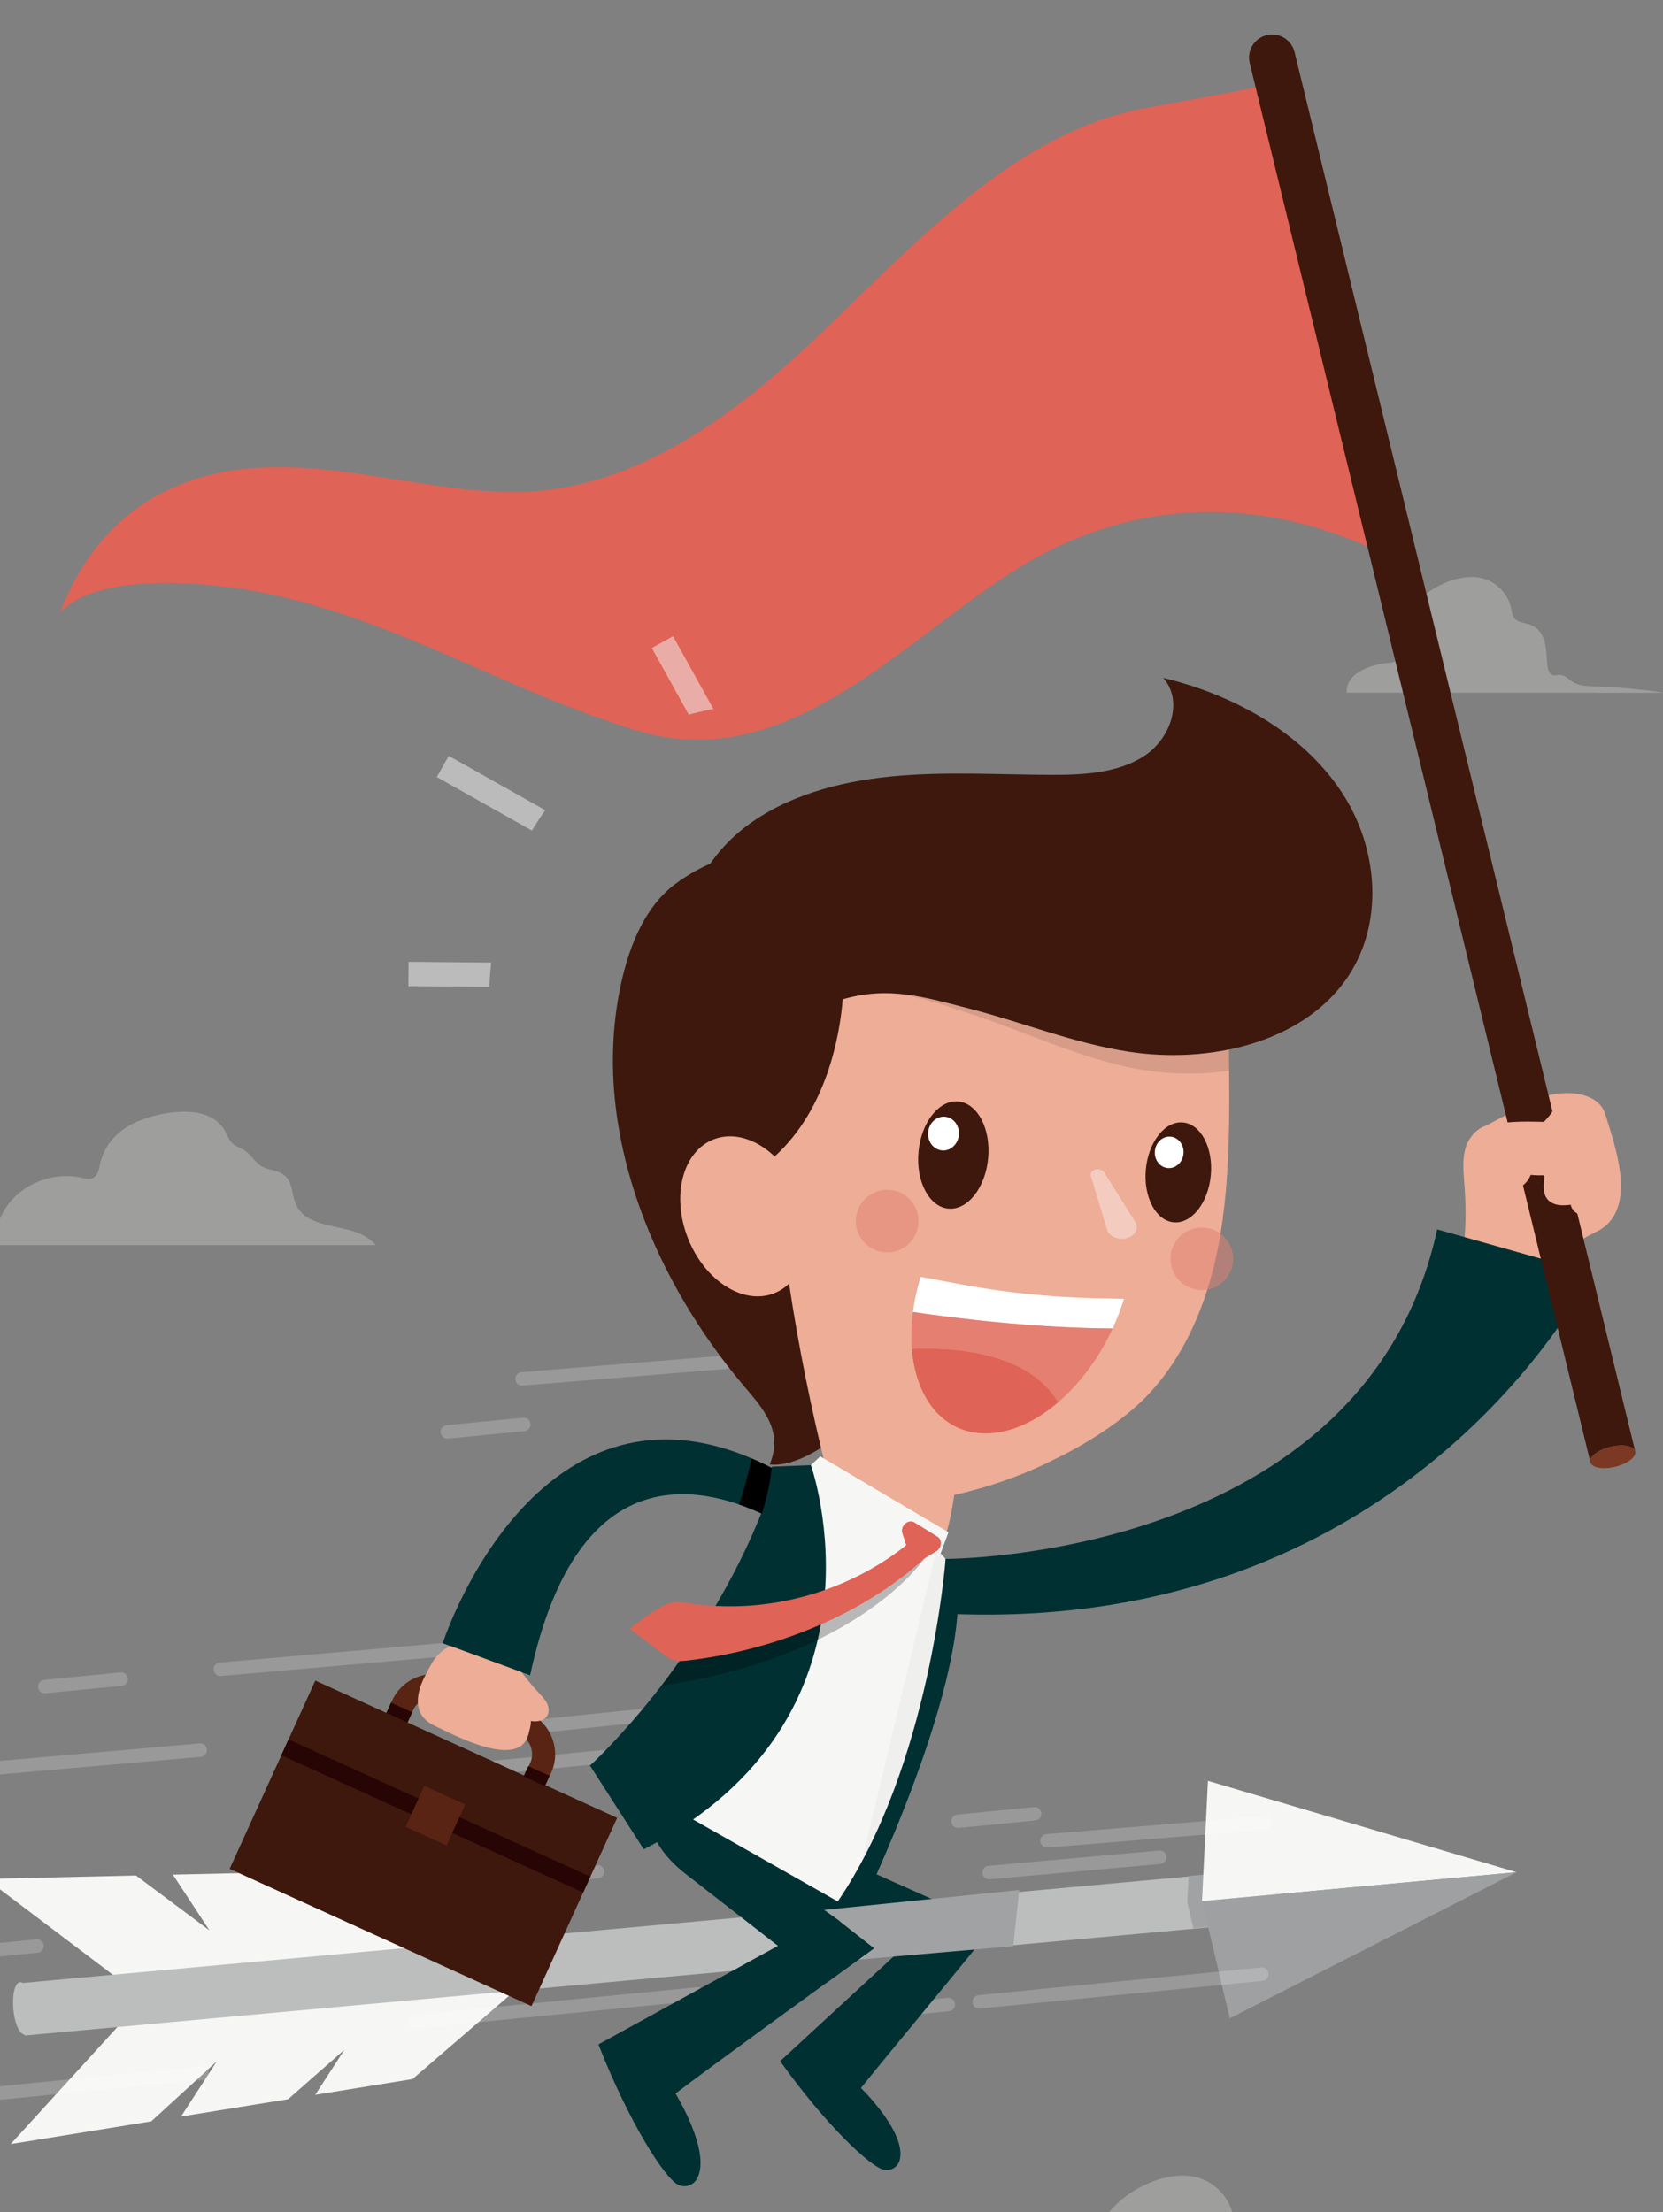 <?xml version="1.0" encoding="utf-8"?>
<!-- Generator: Adobe Illustrator 24.1.2, SVG Export Plug-In . SVG Version: 6.00 Build 0)  -->
<svg version="1.1" id="Calque_1" xmlns="http://www.w3.org/2000/svg" xmlns:xlink="http://www.w3.org/1999/xlink" x="0px" y="0px"
	 viewBox="0 0 615.12 818.42" style="enable-background:new 0 0 615.12 818.42;" xml:space="preserve">
<rect x="0" y="0" width="615.12" height="818.42" fill="#808080" stroke="none"/>
<style type="text/css">
	.st0{fill:#BCBEBE;}
	.st1{fill:#F6F6F5;}
	.st2{fill:#A0A2A3;}
	.st3{fill:#9EA0A1;}
	.st4{opacity:0.2;fill:#FFFFFF;}
	.st5{opacity:0.25;}
	.st6{fill:#003032;}
	.st7{fill:#EDAD96;}
	.st8{fill:#DF6356;}
	.st9{fill:#3E180D;}
	.st10{fill:none;}
	.st11{fill:#3D1A0E;}
	.st12{fill:#F3CBBF;}
	.st13{fill:#FFFFFF;}
	.st14{opacity:0.51;fill:#E47F72;}
	.st15{opacity:0.1;}
	.st16{fill:#E47F72;}
	.st17{fill:#EFEFED;}
	.st18{opacity:0.5;}
	.st19{fill:#7B3822;}
	.st20{fill:#592413;}
	.st21{fill:#260504;}
</style>
<g>
	<g>
		<g>
			<line class="st0" x1="9.16" y1="752.67" x2="7.38" y2="733.33"/>
			<path class="st0" d="M4.92,743.31c0.49,5.34,2.39,9.53,4.24,9.36c1.85-0.17,2.95-4.64,2.46-9.98c-0.49-5.34-2.39-9.53-4.24-9.36
				C5.53,733.5,4.43,737.97,4.92,743.31z"/>
			<g>
				<g>
					<g>
						<polygon class="st1" points="145.45,691.68 125.55,692.13 137.18,709.87 113.78,692.4 63.95,693.54 77.47,714.16 
							50.29,693.86 -5.08,695.13 44.91,732.98 192.9,719.37 						"/>
					</g>
				</g>
				<polygon class="st1" points="46.19,746.9 3.94,793.23 36.21,788.01 47.84,786.13 55.96,784.81 80.16,762.65 66.97,783.03 
					106.55,776.63 127.41,758.31 116.6,775 152.57,769.18 194.18,733.29 				"/>
				
					<rect x="7.33" y="712.34" transform="matrix(0.996 -0.091 0.091 0.996 -64.819 24.904)" class="st0" width="465.78" height="19.42"/>
				<g>
					<polygon class="st2" points="446,703.22 446.49,693.42 439.64,694.05 439.16,703.85 441.42,713.4 448.27,712.77 					"/>
				</g>
				<g>
					<polygon class="st1" points="444.6,703.35 446.79,658.85 560.95,692.65 					"/>
					<polygon class="st3" points="444.6,703.35 454.87,746.71 560.95,692.65 					"/>
				</g>
			</g>
		</g>
		<path class="st4" d="M387.26,683.54c-1.28,0-2.37-0.98-2.48-2.29c-0.11-1.37,0.91-2.58,2.28-2.69l80.6-6.65
			c1.37-0.11,2.57,0.91,2.69,2.28c0.11,1.37-0.91,2.58-2.28,2.69l-80.6,6.65C387.39,683.54,387.32,683.54,387.26,683.54z"/>
		<path class="st4" d="M-29.83,779.73c-1.27,0-2.35-0.96-2.48-2.25c-0.13-1.37,0.87-2.59,2.24-2.72l104.55-10.24
			c1.37-0.13,2.59,0.87,2.72,2.24c0.13,1.37-0.87,2.59-2.24,2.72l-104.55,10.24C-29.66,779.73-29.74,779.73-29.83,779.73z"/>
		<path class="st4" d="M153.56,750.41c-1.27,0-2.35-0.96-2.48-2.25c-0.13-1.37,0.87-2.59,2.24-2.72l104.55-10.24
			c1.36-0.13,2.59,0.87,2.72,2.24c0.13,1.37-0.87,2.59-2.24,2.72L153.81,750.4C153.73,750.41,153.64,750.41,153.56,750.41z"/>
		<path class="st4" d="M81.52,620.06c-1.28,0-2.37-0.98-2.48-2.28c-0.12-1.37,0.89-2.58,2.27-2.7l113.8-9.95
			c1.37-0.12,2.58,0.89,2.7,2.27c0.12,1.37-0.9,2.58-2.27,2.7l-113.8,9.95C81.67,620.05,81.6,620.06,81.52,620.06z"/>
		<path class="st4" d="M322.45,746.87c-1.27,0-2.35-0.96-2.48-2.25c-0.13-1.37,0.87-2.59,2.24-2.72l28.32-2.77
			c1.37-0.13,2.59,0.87,2.72,2.24c0.13,1.37-0.87,2.59-2.24,2.72l-28.32,2.77C322.61,746.87,322.53,746.87,322.45,746.87z"/>
		<path class="st4" d="M354.39,676.29c-1.27,0-2.35-0.96-2.48-2.25c-0.13-1.37,0.87-2.59,2.24-2.72l28.31-2.77
			c1.37-0.13,2.59,0.87,2.72,2.23c0.13,1.37-0.87,2.59-2.24,2.72l-28.32,2.77C354.56,676.29,354.48,676.29,354.39,676.29z"/>
		<path class="st4" d="M165.46,532.24c-1.27,0-2.35-0.96-2.48-2.25c-0.13-1.37,0.87-2.59,2.24-2.72l28.31-2.77
			c1.37-0.14,2.59,0.87,2.72,2.24c0.13,1.37-0.87,2.59-2.24,2.72l-28.32,2.77C165.63,532.24,165.55,532.24,165.46,532.24z"/>
		<path class="st4" d="M179.31,709.52c-1.27,0-2.35-0.96-2.48-2.25c-0.13-1.37,0.87-2.59,2.24-2.72l28.32-2.77
			c1.37-0.13,2.59,0.87,2.72,2.24c0.13,1.37-0.87,2.59-2.24,2.72l-28.32,2.77C179.47,709.51,179.39,709.52,179.31,709.52z"/>
		<path class="st4" d="M-14.64,725.22c-1.27,0-2.35-0.96-2.48-2.25c-0.13-1.37,0.87-2.59,2.24-2.72l28.32-2.77
			c1.37-0.13,2.59,0.87,2.72,2.24c0.13,1.37-0.87,2.59-2.24,2.72l-28.32,2.77C-14.47,725.22-14.56,725.22-14.64,725.22z"/>
		<path class="st4" d="M365.86,695.26c-1.28,0-2.36-0.97-2.48-2.27c-0.12-1.37,0.89-2.58,2.26-2.7l63.12-5.65
			c1.37-0.12,2.58,0.89,2.7,2.26c0.12,1.37-0.89,2.58-2.26,2.71l-63.12,5.65C366.01,695.26,365.93,695.26,365.86,695.26z"/>
		<path class="st4" d="M157.88,700.58c-1.27,0-2.36-0.97-2.48-2.27c-0.12-1.37,0.89-2.58,2.26-2.7l63.12-5.65
			c1.37-0.11,2.58,0.89,2.7,2.26c0.12,1.37-0.89,2.58-2.26,2.7l-63.12,5.65C158.03,700.57,157.96,700.58,157.88,700.58z"/>
		<path class="st4" d="M16.54,626.46c-1.27,0-2.35-0.96-2.48-2.25c-0.13-1.37,0.87-2.59,2.24-2.72l28.32-2.77
			c1.37-0.14,2.59,0.87,2.72,2.24c0.13,1.37-0.87,2.59-2.24,2.72l-28.32,2.77C16.7,626.46,16.62,626.46,16.54,626.46z"/>
		<path class="st4" d="M193.08,512.63c-1.28,0-2.38-0.99-2.48-2.29c-0.11-1.37,0.91-2.57,2.28-2.69l83.67-6.83
			c1.37-0.11,2.57,0.91,2.69,2.28c0.11,1.37-0.91,2.57-2.28,2.68l-83.67,6.83C193.22,512.63,193.15,512.63,193.08,512.63z"/>
		<path class="st4" d="M178.7,643.23c-1.26,0-2.34-0.96-2.48-2.24c-0.14-1.37,0.86-2.59,2.22-2.73l73.53-7.54
			c1.37-0.14,2.59,0.86,2.73,2.22c0.14,1.37-0.86,2.59-2.22,2.73l-73.53,7.54C178.87,643.23,178.78,643.23,178.7,643.23z"/>
		<path class="st4" d="M-84.67,663.87c-1.28,0-2.37-0.98-2.48-2.27c-0.12-1.37,0.89-2.58,2.26-2.7l158.72-13.91
			c1.37-0.12,2.58,0.89,2.7,2.27c0.12,1.37-0.89,2.58-2.26,2.7l-158.72,13.91C-84.53,663.86-84.6,663.87-84.67,663.87z"/>
		<path class="st4" d="M362.2,743.1c-1.27,0-2.35-0.96-2.48-2.25c-0.13-1.37,0.87-2.59,2.24-2.72l104.55-10.24
			c1.37-0.13,2.59,0.87,2.72,2.24c0.13,1.37-0.87,2.59-2.24,2.72l-104.55,10.24C362.36,743.1,362.28,743.1,362.2,743.1z"/>
		<path class="st4" d="M121.51,662.37c-1.27,0-2.35-0.96-2.48-2.25c-0.13-1.37,0.87-2.59,2.24-2.72l104.55-10.24
			c1.37-0.13,2.59,0.87,2.72,2.24c0.13,1.37-0.87,2.59-2.24,2.72l-104.55,10.24C121.68,662.37,121.6,662.37,121.51,662.37z"/>
	</g>
	<g>
		<g class="st5">
			<path class="st1" d="M133.45,456.59c-0.47-0.22-0.95-0.41-1.42-0.6c-3.48-1.31-7.19-1.85-10.81-2.73
				c-2.71-0.66-5.43-1.54-7.8-3.04c-2.33-1.47-3.85-3.73-4.59-6.39c-1.05-3.79-0.93-7.82-4.97-9.88c-2.21-1.13-4.88-1.18-7.03-2.42
				c-2.49-1.45-3.9-4.27-6.29-5.87c-1.44-0.96-3.19-1.44-4.47-2.61c-1.47-1.35-2.07-3.38-3.1-5.1c-2.32-3.86-6.84-5.96-11.31-6.46
				c-6.66-0.75-14.61,0.79-20.76,3.38c-6.71,2.83-12.08,8.06-13.78,15.3c-0.29,1.23-0.45,2.5-0.96,3.66
				c-1.04,2.32-2.99,2.65-5.25,2.07c-11.99-3.12-25.67,3.01-30.71,14.48c-1.52,3.45-2.41,7.42-4.72,10.27h143.54
				C137.53,458.9,135.56,457.56,133.45,456.59z"/>
		</g>
	</g>
	<g>
		<g class="st5">
			<path class="st1" d="M493.72,856.25c-2.86-0.11-5.78-0.34-8.23-1.77c-2.17-1.28-4.04-3.51-6.56-3.52
				c-1.09-0.01-2.2,0.43-3.25,0.11c-1.6-0.48-2.22-2.4-2.45-4.05c-0.51-3.63-0.37-7.35-1.19-10.93c-0.82-3.57-2.86-7.17-6.28-8.49
				c-5.34-2.07-8.51-0.74-9.51-7.17c-1.1-7.06-6.72-13.2-13.66-14.93c-10.37-2.57-23.38,3.41-30.5,10.86
				c-5.9,6.17-9.36,14.64-8.98,23.21c0.07,1.58,0.19,3.38-0.92,4.52c-0.94,0.96-2.42,1.07-3.77,1.18
				c-6.93,0.56-18.61,3.92-19.62,12.31c-0.07,0.57-0.05,1.15,0.04,1.72c32.95,0,65.89,0,98.83,0c16.81,0,33.62,0.12,50.42,0
				c-11.06-1.61-22.21-2.65-33.38-3.02C494.39,856.28,494.06,856.27,493.72,856.25z"/>
		</g>
	</g>
	<g>
		<g class="st5">
			<path class="st1" d="M588.54,253.87c-2.25-0.08-4.55-0.26-6.47-1.39c-1.71-1-3.18-2.76-5.16-2.77c-0.86,0-1.74,0.33-2.56,0.09
				c-1.26-0.38-1.75-1.89-1.93-3.19c-0.4-2.86-0.29-5.79-0.93-8.6c-0.64-2.81-2.25-5.64-4.94-6.68c-4.2-1.63-6.69-0.58-7.48-5.64
				c-0.86-5.56-5.29-10.39-10.74-11.74c-8.16-2.02-18.4,2.69-24,8.55c-4.64,4.85-7.36,11.52-7.07,18.26
				c0.05,1.24,0.15,2.66-0.72,3.55c-0.74,0.76-1.91,0.84-2.96,0.93c-5.46,0.44-14.64,3.09-15.44,9.69c-0.05,0.45-0.04,0.9,0.03,1.35
				c25.92,0,51.84,0,77.76,0c13.22,0,26.45,0.09,39.67,0c-8.7-1.27-17.47-2.08-26.26-2.37
				C589.07,253.89,588.81,253.87,588.54,253.87z"/>
		</g>
	</g>
	<g>
		<path class="st6" d="M367.64,712.28l-17.29-6.73l-61.78,56.99c17.25,24.15,33.31,38.92,38.23,40.17c2.55,0.65,5.2-0.87,5.93-3.39
			c2.94-10.13-14.28-26.84-14.28-26.84C327.81,760.74,356.73,726.13,367.64,712.28z"/>
		<polygon class="st6" points="311.94,687.93 363.01,710.76 348.81,727.64 289.48,701.42 		"/>
		<polygon class="st7" points="549.58,416.48 562.99,409.39 566.49,419.78 		"/>
		<g>
			<path class="st8" d="M471.25,30.98c0.06,0.27-45.44,8.57-49.28,9.34c-45.99,9.25-81.37,47.48-116.99,81.75
				c-33.96,32.69-72.42,60.96-117.61,59.94c-32.58-0.73-65.33-12.15-97.73-8.46c-28.72,3.27-54.42,18.8-67.45,53.17
				c14.08-15.7,56.86-11.13,74.67-7.54c50.12,10.09,88,35.29,137.75,50.81c54.92,17.13,95.82-29.9,139.25-58.08
				c41.39-26.86,90.11-30.18,137.35-7.19C511.2,204.73,471.25,30.99,471.25,30.98z"/>
		</g>
		<g>
			<path class="st7" d="M599.22,433.56c-0.9-7.23-3.38-14.63-5.04-20.05c-0.39-1.28-0.79-2.58-1.53-3.7
				c-6.12-9.28-28.37-5.71-32.35,3.98c-0.32,0.79-0.58,1.64-1.19,2.23c-1.52,1.46-3.98,0.43-6.07,0.14
				c-4.88-0.68-9.33,3.52-10.84,8.21c-1.5,4.69-0.85,9.76-0.48,14.67c0.86,11.13,0.22,22.38-1.9,33.34l32.99,1.8
				c2.48-7.06,7.64-13.13,14.21-16.71c2.56-1.39,5.37-2.46,7.46-4.5C599.42,448.19,600.15,440.96,599.22,433.56z"/>
		</g>
		<g>
			<path class="st9" d="M314.41,514.86l17.01-144.02c0.11-14.98-3.43-29.99-10.25-43.34c-1.46-2.87-3.15-5.74-5.74-7.65
				c-2.8-2.06-6.35-2.77-9.78-3.34c-10.32-1.72-20.94-2.71-31.2-0.68c-8.84,1.74-17.18,5.71-24.44,11.04
				c-13.59,9.97-19.24,28.86-21.72,44.74c-7.88,50.55,14.59,102.91,46.75,141.02c3.61,4.28,7.47,8.5,9.71,13.64
				c2.25,5.16,2.09,10.42-0.05,15.54c7.39,0.87,16.7-4.22,22.51-8.62c1.38,2.91,2.71,5.85,3.99,8.81l1.68-14.26
				c0.34-0.5,0.64-1.01,0.88-1.57c0.87-2.02,0.9-4.29,0.85-6.49C314.59,518.07,314.51,516.46,314.41,514.86z"/>
		</g>
		<path class="st10" d="M300.66,571.84L300.66,571.84l-0.01-0.01C300.66,571.83,300.66,571.83,300.66,571.84z"/>
		<path class="st7" d="M454.49,344.7c0.01-4.71,0.02-9.43,0.03-14.14c0.01-3.23,1.2-8.92-0.85-11.71c-1.1-1.49-3.2-0.67-6.09-0.57
			c-3.19,0.11-6.38,0.19-9.58,0.28c-11.41,0.33-22.82,0.67-34.22,1.01c-14.73-6.17-31.27-6.48-46.23-0.88l-54.75,20.5l-0.1,35.8
			l-16.43,0.51c0,0-6.82,65.02,20.33,172.09l1.65,24.7l23.25,2.17l16.49-8.52c0.99,5.93,2.85-0.01,4.38-9.09
			c0.12-0.69,0.59-3.75,0.59-3.75c12.62-2.87,24.95-7.09,36.51-12.92c12.79-6.05,26.33-14.97,34.65-23.62
			c15.46-16.09,23.69-37.97,27.31-59.98c4.56-27.76,2.96-56.33,3.02-84.35C454.46,363.05,454.48,353.87,454.49,344.7z"/>
		<path class="st11" d="M300.65,571.82c0,0.01,0,0.01,0.01,0.01h0L300.65,571.82z"/>
		<g>
			<path class="st12" d="M405.93,432.55c1.04-0.03,2.01,0.42,2.47,1.15l11.68,18.61c1.55,2.86-1.17,6.01-5.17,6l0,0
				c-2.44,0-4.6-1.23-5.33-3.04l-6.1-20.22C403.09,433.8,404.28,432.6,405.93,432.55L405.93,432.55z"/>
		</g>
		<path class="st7" d="M295.78,441.84c6.21,15.72,1.99,32.11-9.41,36.62c-11.4,4.5-25.68-4.58-31.89-20.3
			c-6.21-15.71-1.99-32.1,9.41-36.61C275.29,417.04,289.57,426.13,295.78,441.84z"/>
		<g>
			<g>
				<path class="st9" d="M365.5,428.53c-1.02,10.94-7.61,19.27-14.73,18.61c-7.11-0.67-12.05-10.08-11.03-21.02
					c1.02-10.95,7.61-19.28,14.73-18.61C361.58,408.18,366.52,417.58,365.5,428.53z"/>
			</g>
			<path class="st13" d="M354.67,419.9c-0.32,3.44-3.12,6-6.26,5.7c-3.14-0.29-5.42-3.32-5.1-6.76c0.32-3.44,3.12-5.99,6.26-5.7
				C352.7,413.43,354.99,416.47,354.67,419.9z"/>
		</g>
		<g>
			<g>
				<path class="st9" d="M447.85,434.85c-0.95,10.2-7.1,17.97-13.73,17.35c-6.63-0.62-11.23-9.39-10.29-19.59
					c0.96-10.2,7.1-17.97,13.73-17.35C444.2,415.88,448.8,424.65,447.85,434.85z"/>
			</g>
			<path class="st13" d="M437.75,426.82c-0.3,3.21-2.91,5.59-5.83,5.31c-2.93-0.27-5.06-3.09-4.75-6.3c0.29-3.2,2.91-5.58,5.83-5.31
				C435.92,420.79,438.05,423.61,437.75,426.82z"/>
		</g>
		<path class="st14" d="M339.7,452.84c-0.6,6.38-6.24,11.06-12.62,10.46c-6.38-0.59-11.06-6.24-10.46-12.62
			c0.59-6.37,6.24-11.06,12.62-10.46C335.61,440.82,340.29,446.47,339.7,452.84z"/>
		<path class="st14" d="M456.08,466.8c-0.6,6.38-6.24,11.06-12.62,10.46c-6.37-0.6-11.06-6.24-10.47-12.62
			c0.6-6.38,6.25-11.06,12.62-10.46C451.98,454.78,456.67,460.43,456.08,466.8z"/>
		<path class="st9" d="M495.67,292.17c-14.46-21.25-39.33-35.11-65.39-41.38c7.62,8.74,2.59,22.73-7.25,29.02
			c-9.84,6.3-22.58,6.9-34.58,6.85c-19.59-0.07-39.25-1.31-58.71,0.59c-19.45,1.89-39.04,7.2-54.08,18.72
			c-15.03,11.52-24.73,30.08-21.33,48.11l0.53-1.44c12.88,3.33,17.02,28.16,17.02,28.16l14.77,46.93
			c19.07-17.38,23.95-44.32,25.06-58.03c16.99-4.86,29.36-1.05,46.82,3.45c19.76,5.09,38.83,12.87,59.04,15.96
			c29.54,4.51,63.13-3.15,79.81-26.05C512.37,342.49,510.13,313.42,495.67,292.17z"/>
		<path class="st15" d="M417.58,389.16c-20.21-3.09-39.27-10.86-59.04-15.96c-10.49-2.7-19.14-5.14-28.05-5.62
			c9.17,0.94,17.85,4.01,28.46,7.48c19.4,6.34,37.94,15.3,57.91,19.66c12.25,2.67,25.34,3.25,37.76,1.41
			c-0.03-2.59-0.05-5.19-0.08-7.78C442.5,390.8,429.7,391,417.58,389.16z"/>
		<path class="st10" d="M304.4,571.37L304.4,571.37l-0.01-0.01C304.39,571.36,304.39,571.36,304.4,571.37z"/>
		<path class="st11" d="M304.39,571.35c0.01,0,0.01,0.01,0.01,0.01h0L304.39,571.35z"/>
		<g>
			<path class="st13" d="M415.73,480.54l-10.84-0.25c-16.64-0.38-33.19-2.09-49.45-5.12l-14.91-2.78c-1.36,4.44-2.3,8.78-2.85,12.99
				c14.16,2.09,43.6,5.91,73.87,6.11C413.16,487.99,414.57,484.33,415.73,480.54z"/>
			<g>
				<path class="st16" d="M391.42,518.77c7.95-6.83,15.06-16.28,20.12-27.27c-30.27-0.2-59.71-4.02-73.87-6.11
					c-0.63,4.79-0.74,9.38-0.4,13.69C349.82,498.43,379.7,499.15,391.42,518.77z"/>
				<path class="st8" d="M361.66,530.16c9.8,1.06,20.38-3.34,29.76-11.39c-11.72-19.62-41.6-20.33-54.15-19.7
					C338.67,516.18,347.55,528.62,361.66,530.16z"/>
			</g>
		</g>
		<path class="st6" d="M322.12,693.87c-3.02,11.39-26.26,15.36-47.43,9.74c-21.17-5.62-36.78-22.21-33.76-33.6
			c3.03-11.39,27.16-12.56,48.33-6.94C310.43,668.69,325.14,682.48,322.12,693.87z"/>
		<path class="st10" d="M322.03,510.03L322.03,510.03v-0.02C322.03,510.02,322.03,510.03,322.03,510.03z"/>
		<path class="st11" d="M322.03,510.01c0,0.01,0,0.01,0,0.02l0,0L322.03,510.01z"/>
		<path class="st10" d="M325.61,511.75L325.61,511.75v-0.02C325.61,511.74,325.61,511.74,325.61,511.75z"/>
		<path class="st11" d="M325.61,511.73c0,0,0,0.01,0,0.02l0,0L325.61,511.73z"/>
		<path class="st1" d="M296.7,544.17l-11.27-1.55c0,0,2.93,30.36-47.32,120.19l76.46,43.31c0,0,42.15-89.42,34.78-127.97
			l-13.37-9.64L296.7,544.17z"/>
		<polygon class="st1" points="295.9,545.83 303.4,538.81 350.83,566.87 343.03,587.84 		"/>
		<path class="st17" d="M346.44,573.08l6.83,7.51c0,0,9.58,34.49-38.71,125.54L346.44,573.08z"/>
		<path class="st8" d="M337.66,579.19l-3.89-11.91c-0.89-2.74,2.18-5.47,4.51-4.02l8.48,5.25c1.87,1.16,1.64,4.15-0.42,5.4
			L337.66,579.19z"/>
		<path class="st6" d="M238.1,662.81l-19.87-9.6c0,0,42.15-38.18,64.39-95.98l7.79,10.23l-28.43,61.21L238.1,662.81z"/>
		<path class="st6" d="M296.84,557.32c3.5-10.65,3.1-15.27,3.1-15.27l-14.51,0.57c-1.61,28.91-47.32,120.19-47.32,120.19
			C275.41,623.44,291.09,578.65,296.84,557.32z"/>
		<path class="st6" d="M349.76,576.73c0,0-5.63,76.59-39.99,126.89l7.74,4.34c0,0,43.84-89.36,35.9-127.35L349.76,576.73z"/>
		<g class="st18">
			<path class="st1" d="M248.95,235.38l-7.86,4.36l13.67,24.66c2.92-0.8,5.95-1.51,9.1-2.13L248.95,235.38z"/>
			<path class="st1" d="M165.98,279.64l-4.41,7.83l35.2,19.82c1.5-2.56,3.14-5.08,4.92-7.55L165.98,279.64z"/>
			<path class="st1" d="M151.13,355.84l-0.08,8.99l29.93,0.27c0.14-2.87,0.37-5.88,0.69-8.98L151.13,355.84z"/>
		</g>
		<path class="st6" d="M349.76,576.73c0,0,155.24,0.53,181.83-121.9l57.19,16.15c0,0-65.32,133.17-237.15,126.1L349.76,576.73z"/>
		<g>
			<path class="st9" d="M468.52,13c-4.58,1.12-7.38,5.73-6.27,10.31l126.01,517.68c-0.5-2.03,2.81-4.58,7.39-5.7
				c4.57-1.11,8.69-0.37,9.19,1.65L478.84,19.26C477.72,14.68,473.1,11.88,468.52,13z"/>
			<path class="st19" d="M595.66,535.29c-4.58,1.12-7.89,3.67-7.39,5.7c0.5,2.03,4.61,2.78,9.19,1.65c4.58-1.12,7.89-3.67,7.39-5.7
				C604.35,534.92,600.24,534.18,595.66,535.29z"/>
		</g>
		<g>
			<g>
				<path class="st7" d="M577.73,416.96c-0.34-0.55-0.72-1.1-1.27-1.43c-0.65-0.39-1.46-0.42-2.22-0.43
					c-9.12-0.14-14.81-0.57-23.77,1.16l9.6,23.89c3.68-0.89,6.55-4.42,6.67-8.21c0.03-0.94-0.01-2.05,0.76-2.58
					c0.31-0.21,0.7-0.28,1.08-0.33c2.03-0.3,4.11-0.43,6.05-1.09c1.94-0.67,3.79-1.97,4.51-3.89
					C580,421.7,579.03,419.08,577.73,416.96z"/>
			</g>
		</g>
		<g>
			<path class="st7" d="M591.9,421.1c-1.94-5.38-4.6-10.77-9.2-14.16l-6.78,1.25c-2.83,6.05-8.33,10.81-14.72,12.72
				c-0.96,0.29-1.99,0.54-2.71,1.25c-0.34,0.34-0.59,0.77-0.79,1.21c-1.47,3.14-0.82,7.34,1.99,9.38c1.32,0.95,2.94,1.37,4.54,1.64
				c2.08,0.36,4.2,0.5,6.31,0.43c0.15,0,0.3-0.01,0.42,0.07c0.27,0.14,0.28,0.52,0.25,0.83c-0.25,2.74-0.6,5.81,1.14,7.94
				c0.98,1.2,2.49,1.87,4.02,2.12c1.53,0.25,3.09,0.11,4.63-0.06c0.24,1.38,1.22,2.56,2.44,3.25c1.21,0.7,2.64,0.94,4.04,0.94
				c2.8-0.01,5.6-1.02,7.76-2.8c0.34-0.28,0.68-0.6,0.86-1c0.17-0.39,0.18-0.83,0.18-1.25C596.32,436.76,594.65,428.71,591.9,421.1z
				"/>
		</g>
		<path class="st6" d="M299.94,542.05c0,0,32.94,93.07-61.81,142.13l-19.89-30.97l44.52-30.05L299.94,542.05z"/>
		<path class="st5" d="M244.66,623.62l10.8-14.95l86.42-32.04C341.88,576.62,317.59,613.1,244.66,623.62z"/>
		<g>
			<path class="st8" d="M336.01,571.02c-22.39,18.21-52.6,26.46-81.14,22.14c-2.18-0.33-4.43-0.73-6.58-0.25
				c-1.53,0.34-2.93,1.11-4.27,1.9c-3.9,2.29-7.6,4.9-11.08,7.8c4.12,3.13,8.25,6.24,12.38,9.37c1.12,0.85,2.26,1.71,3.59,2.15
				c1.72,0.58,3.59,0.41,5.39,0.2c32.33-3.76,66.47-17.32,89.91-39.89L336.01,571.02z"/>
		</g>
		<path class="st6" d="M323.37,720.79l-16.25-11.54l-85.78,47.1c11.66,29.66,24.52,49.24,29.31,51.84c2.49,1.34,5.64,0.46,7.06-1.98
			c5.71-9.78-7.85-31.69-7.85-31.69C262.69,764.75,301.86,736.27,323.37,720.79z"/>
		<path class="st6" d="M163.73,607.88c8.47,3.18,21.89,8.08,32.35,11.89c17.86-83.03,65.15-71.65,93.77-55.7l4.31-16.07
			C217.4,500.81,175.91,573.52,163.73,607.88z"/>
		<g>
			<path class="st20" d="M177.34,673.71l-28.32-12.89c-8.4-3.82-12.13-13.77-8.3-22.18l4.31-9.48c3.83-8.41,13.78-12.13,22.18-8.3
				l28.32,12.89c8.41,3.83,12.13,13.78,8.31,22.18l-4.32,9.48C195.7,673.81,185.74,677.54,177.34,673.71z M163.68,628.62
				c-4.12-1.88-9-0.05-10.88,4.07l-4.32,9.48c-1.87,4.12-0.05,9,4.07,10.88l28.32,12.89c4.12,1.88,9,0.05,10.88-4.07l4.32-9.48
				c1.88-4.12,0.05-9-4.07-10.88L163.68,628.62z"/>
			
				<rect x="95.08" y="643.84" transform="matrix(0.91 0.414 -0.414 0.91 296.659 -3.511)" class="st9" width="122.68" height="76.54"/>
			
				<rect x="99.7" y="668.76" transform="matrix(0.91 0.414 -0.414 0.91 292.872 -6.334)" class="st21" width="122.67" height="6.43"/>
			
				<rect x="152.75" y="663.59" transform="matrix(0.91 0.414 -0.414 0.91 292.653 -6.391)" class="st20" width="16.64" height="16.64"/>
			
				<rect x="143.29" y="631.66" transform="matrix(0.91 0.414 -0.414 0.91 275.751 -4.214)" class="st21" width="8.6" height="4.18"/>
			
				<rect x="194.33" y="654.9" transform="matrix(0.91 0.415 -0.415 0.91 290.349 -23.214)" class="st21" width="8.6" height="4.18"/>
		</g>
		<g>
			<path class="st7" d="M202.48,630.49c-0.68-1.58-1.92-2.85-3.09-4.1c-3.23-3.46-6.19-7.17-8.85-11.08c0,0-8.83-5.22-13.24-6.97
				c-0.62-0.25-1.3-0.43-2-0.55c-6.23-1.12-12.46,2.05-15.59,7.56c-0.96,1.7-1.88,3.42-2.75,5.17c-3.43,6.92-4.04,14.27,3.78,17.94
				c7.1,3.33,31.13,16.4,34.71,3.23c0.11-0.38,1.35-4.89,0.79-4.99c1.2,0.21,2.42,0.21,3.59-0.12c0.81-0.23,1.59-0.61,2.16-1.22
				C203.16,634.08,203.16,632.07,202.48,630.49z"/>
		</g>
		<polygon class="st6" points="163.73,607.88 196.08,619.77 193.45,591.1 		"/>
		<path d="M285.4,543.06c-2.53-1.3-5.02-2.47-7.47-3.52c-0.87,4.83-2.46,10.65-4.54,17.07c2.9,1,5.72,2.15,8.44,3.4
			C283.81,553.32,285.1,547.5,285.4,543.06z"/>
		<path class="st6" d="M334.31,715.98"/>
		<polygon class="st6" points="279.4,686.21 323.37,720.79 305.48,733.71 254.32,693.82 		"/>
	</g>
	<polygon class="st2" points="376.99,699.22 304.84,706.6 310.12,710.36 323.37,720.79 318.17,724.93 374.78,720.01 	"/>
</g>
</svg>

